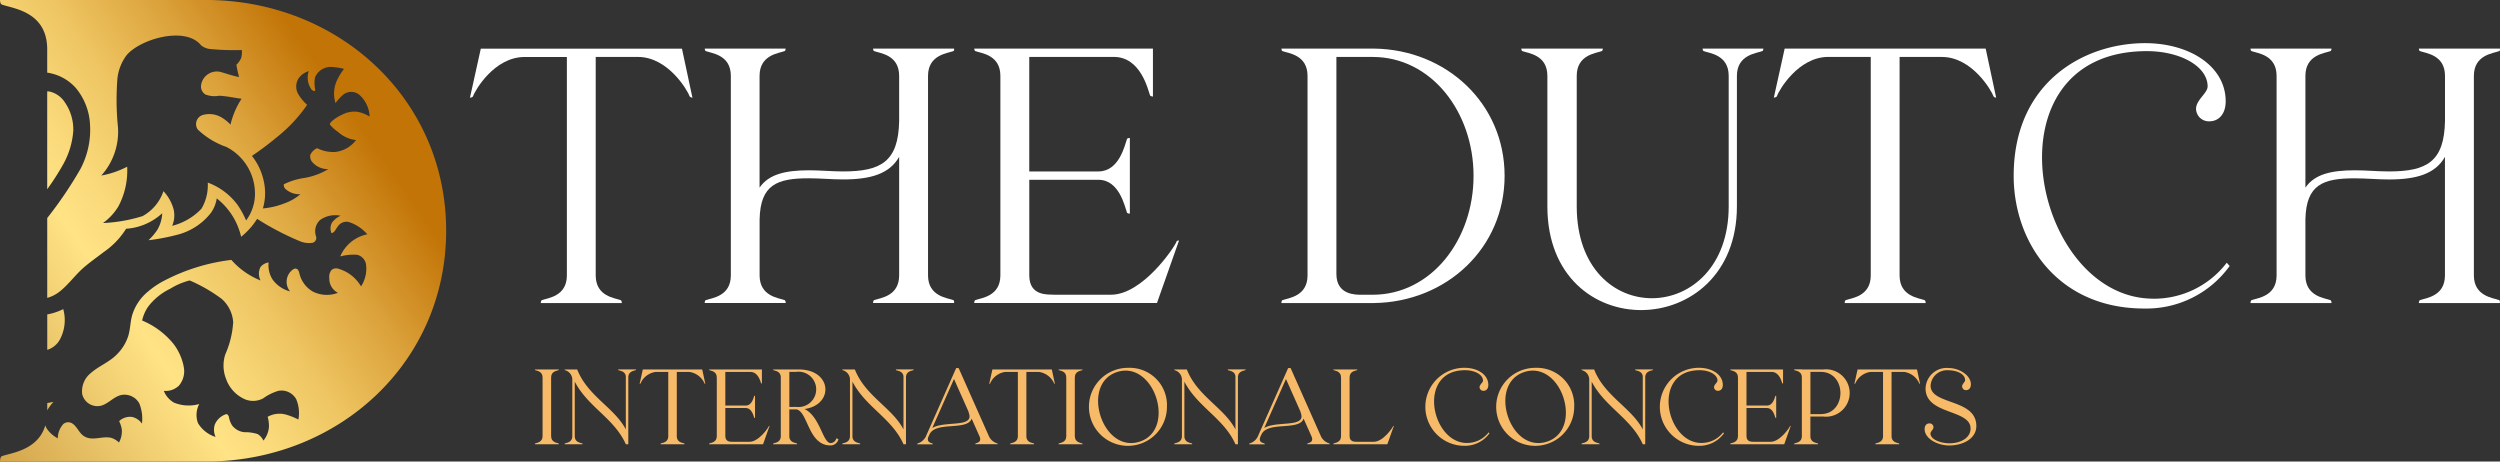<svg xmlns="http://www.w3.org/2000/svg" xmlns:xlink="http://www.w3.org/1999/xlink" width="218.667" height="40.37" viewBox="0 0 218.667 40.37"><rect x="0" y="0" width="218.667" height="40.37" fill="#333333" stroke="none"/><defs><linearGradient id="a" x1="-0.44" y1="1.05" x2="0.871" y2="0.107" gradientUnits="objectBoundingBox"><stop offset="0" stop-color="#ac6c17"/><stop offset="0.5" stop-color="#ffe385"/><stop offset="0.56" stop-color="#fada7b"/><stop offset="0.66" stop-color="#eec562"/><stop offset="0.78" stop-color="#dba13a"/><stop offset="0.91" stop-color="#c27406"/></linearGradient></defs><g transform="translate(-15.91 -31.23)"><g transform="translate(57.015 35.004)"><path d="M1130.127,259.92h-.9v3.692h.9C1132.427,263.612,1132.427,259.92,1130.127,259.92Z" transform="translate(-1011.979 -231.165)" fill="none"/><path d="M839.913,87.042h.981c5.126,0,8.829-4.8,8.829-10.4s-3.7-10.4-8.829-10.4H837.73V85.232c0,1.843,1.708,1.812,2.183,1.812Z" transform="translate(-761.942 -65.042)" fill="none"/><path d="M943.276,259.255c-1.626.523-1.954,2.309-1.458,3.832s1.785,2.785,3.421,2.262,1.954-2.309,1.458-3.833-1.785-2.785-3.421-2.262Z" transform="translate(-851.042 -230.49)" fill="none"/><path d="M795.247,264.271l-1.9,4.286a1.7,1.7,0,0,1,.472-.195,4.74,4.74,0,0,1,.814-.131c.252-.028.495-.047.738-.065.364-.037,1.233-.084,1.233-.6a1.038,1.038,0,0,0-.094-.411l.014-.006-1.28-2.88Z" transform="translate(-723.874 -234.897)" fill="none"/><path d="M692.806,259.255c-1.626.523-1.954,2.309-1.458,3.832s1.785,2.785,3.421,2.262,1.954-2.309,1.458-3.833-1.785-2.785-3.421-2.262Z" transform="translate(-636.198 -230.49)" fill="none"/><path d="M591.107,264.271l-1.9,4.286a1.7,1.7,0,0,1,.472-.195,4.738,4.738,0,0,1,.814-.131c.252-.028.495-.047.738-.065.364-.037,1.233-.084,1.233-.6a1.037,1.037,0,0,0-.094-.411l.014-.006-1.28-2.88Z" transform="translate(-548.771 -234.897)" fill="none"/><path d="M501.953,262.984a1.545,1.545,0,1,0-.073-3.064h-.57v3.067h.43c.029,0,.047-.01.075-.01C501.862,262.977,501.907,262.979,501.953,262.984Z" transform="translate(-473.373 -231.165)" fill="none"/><path d="M324.139,65.3c.031.064.222.1.222.1l-.917-4.293H305.849l-.949,4.293s.222-.031.253-.1c.189-.54,1.868-3.465,4.525-3.465h3.7V80.941c0,1.843-1.677,1.971-2.183,2.162-.1.031-.1.255-.1.255h7.088s0-.222-.1-.255c-.506-.191-2.183-.319-2.183-2.162V61.831h3.7c2.627,0,4.335,2.924,4.525,3.465Z" transform="translate(-304.9 -60.625)" fill="#fff"/><path d="M449.375,83.1c-.1.031-.1.255-.1.255h7.088s0-.222-.1-.255c-.506-.191-2.183-.319-2.183-2.162v-4.9c.064-3.052,1.55-3.593,4.3-3.593,1.013,0,1.994.1,3.005.1,2.445,0,4.061-.5,4.9-1.974V80.939c0,1.843-1.677,1.971-2.183,2.162-.1.031-.1.255-.1.255h7.088s.031-.222-.064-.255c-.506-.191-2.215-.319-2.215-2.162V63.484c0-1.843,1.708-1.971,2.215-2.162.1-.031.064-.222.064-.222h-7.088s0,.191.1.222c.506.191,2.183.317,2.183,2.162v3.943c-.064,3.56-1.582,4.419-4.9,4.419-.981,0-1.994-.1-2.974-.1-2.052,0-3.532.336-4.335,1.516V63.485c0-1.843,1.677-1.971,2.183-2.162.1-.031.1-.222.1-.222H449.28s0,.191.1.222c.506.191,2.183.317,2.183,2.162V80.941c0,1.843-1.677,1.971-2.183,2.162Z" transform="translate(-428.744 -60.625)" fill="#fff"/><path d="M615.115,83.084c-.1.031-.1.255-.1.255H631l1.93-5.469H632.9s-.189,0-.189.1c-.189.509-2.974,4.641-5.728,4.641h-4.968c-.506-.031-2.183.159-2.183-1.686V72.559h6.044c1.835,0,2.31,2.353,2.5,2.862.031.1.253.1.253.1V68.9s-.222,0-.253.1c-.189.509-.664,2.829-2.5,2.829H619.83V61.813h7.4c2.341,0,2.974,2.829,3.165,3.37.031.064.253.1.253.1v-4.2H615.021s0,.191.1.222c.506.191,2.183.317,2.183,2.162V80.919c0,1.843-1.677,1.971-2.183,2.162Z" transform="translate(-570.909 -60.608)" fill="#fff"/><path d="M804.005,83.11c-.1.031-.1.255-.1.255h8.133c6.3-.1,11.392-4.8,11.392-11.127S818.34,61.205,812.043,61.11H803.91s0,.191.1.222c.506.191,2.183.317,2.183,2.162V80.949c0,1.843-1.677,1.971-2.183,2.162Zm4.715-21.27h3.165c5.126,0,8.829,4.8,8.829,10.4s-3.7,10.4-8.829,10.4H810.9c-.475,0-2.183.031-2.183-1.812V61.84Z" transform="translate(-732.932 -60.633)" fill="#fff"/><path d="M970.261,74.9V63.484c0-1.843,1.708-1.971,2.215-2.162.1-.031.1-.222.1-.222h-5.317s0,.191.1.222c.506.191,2.183.317,2.183,2.162V74.9c0,10.555-13.291,10.874-13.291,0V63.484c0-1.843,1.677-1.971,2.183-2.162.1-.031.1-.222.1-.222H951.4s0,.191.1.222c.506.191,2.183.317,2.183,2.162V74.9C953.679,87.171,970.261,86.821,970.261,74.9Z" transform="translate(-859.444 -60.625)" fill="#fff"/><path d="M1117.712,61.091h-10.063l-.949,4.293s.222-.031.253-.1c.189-.541,1.868-3.465,4.525-3.465h3.7V80.932c0,1.843-1.677,1.971-2.183,2.162-.1.031-.1.255-.1.255h7.088s0-.222-.1-.255c-.506-.191-2.183-.319-2.183-2.162V61.823h3.7c2.627,0,4.335,2.924,4.525,3.465.031.064.222.1.222.1l-.917-4.293h-7.531Z" transform="translate(-992.654 -60.616)" fill="#fff"/><path d="M1266.414,80.11c-10.632,0-14.905-21.651-.569-21.651,2.943,0,5.317,1.336,5.317,3.084,0,.6-1.013,1.176-1.013,1.971a1.12,1.12,0,0,0,1.2,1.081c.664,0,1.393-.509,1.393-1.748,0-3.052-3.132-5.086-7.056-5.086-5.284,0-11.487,3.37-11.487,11.605,0,5.786,3.829,11.605,11.423,11.605a8.968,8.968,0,0,0,7.467-3.719l-.253-.286a8.021,8.021,0,0,1-6.423,3.148Z" transform="translate(-1119.174 -57.76)" fill="#fff"/><path d="M1421.488,83.1c-.506-.191-2.215-.319-2.215-2.162V63.484c0-1.843,1.708-1.971,2.215-2.162.1-.031.064-.222.064-.222h-7.088s0,.191.1.222c.506.191,2.183.317,2.183,2.162v3.943c-.064,3.56-1.582,4.419-4.9,4.419-.981,0-1.994-.1-2.974-.1-2.052,0-3.532.336-4.335,1.516V63.485c0-1.843,1.677-1.971,2.184-2.162.1-.031.1-.222.1-.222h-7.088s0,.191.1.222c.507.191,2.183.317,2.183,2.162V80.941c0,1.843-1.677,1.971-2.183,2.162-.1.031-.1.255-.1.255h7.088s0-.222-.1-.255c-.507-.191-2.184-.319-2.184-2.162v-4.9c.064-3.052,1.551-3.593,4.3-3.593,1.013,0,1.994.1,3.005.1,2.445,0,4.061-.5,4.9-1.974V80.941c0,1.843-1.677,1.971-2.183,2.162-.1.031-.1.255-.1.255h7.088s.031-.222-.064-.255Z" transform="translate(-1243.996 -60.625)" fill="#fff"/><path d="M346.9,258.475c.028-.01.028-.065.028-.065H344.83s0,.055.028.065c.149.055.644.094.644.636v5.132c0,.542-.495.579-.644.636-.028.01-.028.075-.028.075h2.094s0-.065-.028-.075c-.149-.055-.646-.094-.646-.636v-5.132C346.25,258.569,346.744,258.532,346.9,258.475Z" transform="translate(-339.15 -229.87)" fill="#f7ba69"/><path d="M367.811,258.467c.141.055.579.084.644.513v4.664c-.991-1.9-3.337-2.907-4.253-5.244h-1.1s0,.055.028.065a.864.864,0,0,1,.644.9v4.87c0,.542-.495.579-.644.636-.028.01-.028.075-.028.075h1.57s0-.065-.028-.075c-.149-.055-.654-.094-.654-.636v-4.768c1.159,2.235,3.459,3.206,4.468,5.478h.215V259.1c0-.542.495-.579.644-.636.028-.01.028-.065.028-.065h-1.56s0,.055.028.065Z" transform="translate(-354.822 -229.861)" fill="#f7ba69"/><path d="M412.483,258.41H409.51l-.28,1.262s.065-.01.075-.028a1.694,1.694,0,0,1,1.337-1.018h1.094v5.618c0,.542-.495.579-.646.636-.028.01-.028.075-.028.075h2.094s0-.065-.028-.075c-.149-.055-.646-.094-.646-.636v-5.618h1.094a1.715,1.715,0,0,1,1.337,1.018c.01.018.065.028.065.028l-.272-1.262h-2.225Z" transform="translate(-394.39 -229.87)" fill="#f7ba69"/><path d="M457.176,263.383c-.055.149-.879,1.364-1.691,1.364h-1.468c-.149-.01-.646.047-.646-.495v-2.458h1.785c.542,0,.683.691.738.841.01.028.075.028.075.028v-1.944s-.065,0-.075.028c-.055.149-.2.832-.738.832h-1.785v-2.944h2.188c.691,0,.879.832.935.991.01.019.075.028.075.028V258.42H451.95s0,.055.028.065c.149.055.646.094.646.636v5.132c0,.542-.495.579-.646.636-.028.01-.028.075-.028.075h4.721l.57-1.607h-.01s-.055,0-.055.028Z" transform="translate(-431.034 -229.879)" fill="#f7ba69"/><path d="M496.358,264.851c-.693,0-.912-2.3-2.286-2.98,2.592-.364,2.419-3.461-.518-3.461H491.32s0,.055.029.065c.149.055.644.094.644.636v5.132c0,.542-.495.579-.644.636-.029.01-.029.075-.029.075h2.1s0-.065-.028-.075c-.149-.055-.654-.094-.654-.636v-2.337h.643c1,.247,1.014,3.151,2.956,3.151a.71.71,0,0,0,.7-.552l-.186-.075a.535.535,0,0,1-.495.421Zm-3.617-3.159v-3.067h.57a1.545,1.545,0,1,1,.073,3.064c-.045,0-.091-.007-.138-.007-.028,0-.047.01-.075.01Z" transform="translate(-464.804 -229.87)" fill="#f7ba69"/><path d="M538.561,258.467c.141.055.579.084.644.513v4.664c-.991-1.9-3.337-2.907-4.253-5.244h-1.1s0,.055.028.065a.864.864,0,0,1,.644.9v4.87c0,.542-.495.579-.644.636-.028.01-.028.075-.028.075h1.57s0-.065-.028-.075c-.149-.055-.654-.094-.654-.636v-4.768c1.159,2.235,3.459,3.206,4.468,5.478h.215V259.1c0-.542.495-.579.644-.636.028-.01.028-.065.028-.065h-1.56s0,.055.029.065Z" transform="translate(-501.285 -229.861)" fill="#f7ba69"/><path d="M586.972,264.15a1.17,1.17,0,0,1-.724-.606l-2.66-5.984h-.215l-2.657,5.994a1.172,1.172,0,0,1-.718.6c-.028.01-.028.075-.028.075h1.355s0-.065-.028-.075c-.146-.055-.543-.1-.347-.6l.04-.09.009,0c.43-1.262,3.02-.448,3.646-1.319a.6.6,0,0,0,.078-.168l.707,1.589c.179.478-.209.525-.354.579-.028.01-.028.075-.028.075h1.963s-.01-.065-.037-.075Zm-2.431-2.337c0,.513-.869.56-1.233.6-.243.019-.486.037-.738.065a4.732,4.732,0,0,0-.814.131,1.684,1.684,0,0,0-.472.195l1.9-4.286,1.28,2.88-.014.006a1.07,1.07,0,0,1,.094.411Z" transform="translate(-540.845 -229.141)" fill="#f7ba69"/><path d="M627.463,258.41H624.49l-.28,1.262s.065-.01.075-.028a1.694,1.694,0,0,1,1.337-1.018h1.094v5.618c0,.542-.495.579-.646.636-.029.01-.029.075-.029.075h2.094s0-.065-.028-.075c-.149-.055-.646-.094-.646-.636v-5.618h1.094a1.715,1.715,0,0,1,1.337,1.018c.01.018.065.028.065.028l-.272-1.262h-2.225Z" transform="translate(-578.792 -229.87)" fill="#f7ba69"/><path d="M668.935,258.475c.028-.01.028-.065.028-.065H666.87s0,.055.028.065c.149.055.644.094.644.636v5.132c0,.542-.495.579-.644.636-.028.01-.028.075-.028.075h2.094s0-.065-.028-.075c-.149-.055-.646-.094-.646-.636v-5.132C668.29,258.569,668.785,258.532,668.935,258.475Z" transform="translate(-615.384 -229.87)" fill="#f7ba69"/><path d="M689.434,257.42a3.412,3.412,0,1,0,3.375,3.412A3.262,3.262,0,0,0,689.434,257.42Zm.982,6.459c-1.636.523-2.936-.738-3.421-2.262s-.168-3.308,1.458-3.832,2.936.738,3.421,2.262.168,3.308-1.458,3.833Z" transform="translate(-631.845 -229.021)" fill="#f7ba69"/><path d="M742.691,258.467c.141.055.579.084.644.513v4.664c-.991-1.9-3.337-2.907-4.253-5.244h-1.1s0,.055.028.065a.864.864,0,0,1,.644.9v4.87c0,.542-.495.579-.644.636-.028.01-.028.075-.028.075h1.57s0-.065-.029-.075c-.149-.055-.654-.094-.654-.636v-4.768c1.159,2.235,3.459,3.206,4.468,5.478h.215V259.1c0-.542.495-.579.644-.636.029-.01.029-.065.029-.065h-1.56s0,.055.028.065Z" transform="translate(-676.38 -229.861)" fill="#f7ba69"/><path d="M791.112,264.15a1.17,1.17,0,0,1-.724-.606l-2.66-5.984h-.215l-2.657,5.994a1.172,1.172,0,0,1-.718.6c-.028.01-.028.075-.028.075h1.355s0-.065-.028-.075c-.146-.055-.543-.1-.347-.6l.04-.09.009,0c.43-1.262,3.02-.448,3.646-1.319a.6.6,0,0,0,.078-.168l.707,1.589c.179.478-.209.525-.354.579-.029.01-.029.075-.029.075h1.963s-.01-.065-.037-.075Zm-2.431-2.337c0,.513-.869.56-1.233.6-.243.019-.487.037-.738.065a4.731,4.731,0,0,0-.814.131,1.7,1.7,0,0,0-.472.195l1.9-4.286,1.28,2.88-.014.006a1.07,1.07,0,0,1,.094.411Z" transform="translate(-715.948 -229.141)" fill="#f7ba69"/><path d="M841.066,263.374c-.055.149-.879,1.364-1.693,1.364h-1.468c-.149-.01-.646.047-.646-.495v-5.132c0-.542.495-.579.646-.636.028-.01.028-.065.028-.065H835.84s0,.055.028.065c.149.055.644.094.644.636v5.132c0,.542-.495.579-.644.636-.028.01-.028.075-.028.075h4.721l.57-1.607s-.055,0-.065.028Z" transform="translate(-760.32 -229.87)" fill="#f7ba69"/><path d="M896.229,263.993c-3.141,0-4.4-6.365-.168-6.365.869,0,1.57.393,1.57.906,0,.178-.3.346-.3.579a.33.33,0,0,0,.356.317c.2,0,.411-.149.411-.513,0-.9-.926-1.5-2.085-1.5a3.412,3.412,0,0,0-.02,6.825,2.653,2.653,0,0,0,2.206-1.094l-.075-.084a2.372,2.372,0,0,1-1.9.926Z" transform="translate(-809.024 -229.021)" fill="#f7ba69"/><path d="M939.9,257.42a3.412,3.412,0,1,0,3.375,3.412A3.262,3.262,0,0,0,939.9,257.42Zm.981,6.459c-1.636.523-2.936-.738-3.421-2.262s-.168-3.308,1.458-3.832,2.936.738,3.421,2.262.168,3.308-1.458,3.833Z" transform="translate(-846.689 -229.021)" fill="#f7ba69"/><path d="M993.161,258.467c.141.055.579.084.644.513v4.664c-.991-1.9-3.337-2.907-4.253-5.244h-1.1s0,.055.028.065a.864.864,0,0,1,.644.9v4.87c0,.542-.495.579-.644.636-.028.01-.028.075-.028.075h1.57s0-.065-.028-.075c-.149-.055-.654-.094-.654-.636v-4.768c1.159,2.235,3.459,3.206,4.468,5.478h.215V259.1c0-.542.495-.579.644-.636.028-.01.028-.065.028-.065h-1.56s0,.055.028.065Z" transform="translate(-891.224 -229.861)" fill="#f7ba69"/><path d="M1040.429,263.993c-3.141,0-4.4-6.365-.168-6.365.869,0,1.57.393,1.57.906,0,.178-.3.346-.3.579a.33.33,0,0,0,.356.317c.2,0,.411-.149.411-.513,0-.9-.926-1.5-2.085-1.5a3.412,3.412,0,0,0-.02,6.825,2.653,2.653,0,0,0,2.206-1.094l-.075-.084a2.373,2.373,0,0,1-1.9.926Z" transform="translate(-932.714 -229.021)" fill="#f7ba69"/><path d="M1085.1,263.383c-.056.149-.879,1.364-1.691,1.364h-1.468c-.149-.01-.646.047-.646-.495v-2.458h1.785c.542,0,.683.691.738.841.01.028.075.028.075.028v-1.944s-.066,0-.075.028c-.056.149-.2.832-.738.832h-1.785v-2.944h2.188c.691,0,.879.832.934.991.01.019.075.028.075.028V258.42h-4.618s0,.055.029.065c.149.055.646.094.646.636v5.132c0,.542-.495.579-.646.636-.029.01-.029.075-.029.075h4.721l.57-1.607h-.01s-.055,0-.055.028Z" transform="translate(-969.64 -229.879)" fill="#f7ba69"/><path d="M1121.792,258.35H1119.9v-.01h-.673s0,.065.028.075c.149.055.644.094.644.636v5.132c0,.542-.495.579-.644.636-.028.01-.028.075-.028.075h2.094s0-.065-.029-.075c-.149-.055-.646-.094-.646-.636v-1.711h1.141a2.073,2.073,0,1,0,0-4.122Zm-.243,3.907h-.9v-3.692h.9C1123.848,258.565,1123.848,262.257,1121.548,262.257Z" transform="translate(-1003.402 -229.81)" fill="#f7ba69"/><path d="M1159.493,258.41h-2.973l-.28,1.262s.065-.01.075-.028a1.7,1.7,0,0,1,1.337-1.018h1.094v5.618c0,.542-.495.579-.646.636-.028.01-.028.075-.028.075h2.094s0-.065-.028-.075c-.149-.055-.646-.094-.646-.636v-5.618h1.094a1.715,1.715,0,0,1,1.337,1.018c.01.018.065.028.065.028l-.272-1.262h-2.225Z" transform="translate(-1035.148 -229.87)" fill="#f7ba69"/><path d="M1199.943,259.1a1.44,1.44,0,0,1,1.562-1.346c.72,0,1.458.317,1.458.861,0,.168-.262.327-.262.56a.335.335,0,0,0,.356.317c.206,0,.411-.149.411-.513,0-.8-1.037-1.421-1.926-1.421a1.848,1.848,0,0,0-2.038,1.785c0,2.327,3.936,1.8,3.936,3.506,0,.832-.887,1.29-1.842,1.29-.748,0-1.664-.317-1.664-.861,0-.178.262-.327.262-.56a.338.338,0,0,0-.364-.317c-.2,0-.411.141-.411.5,0,.814,1.094,1.431,2.159,1.431,1.178,0,2.365-.589,2.365-1.7,0-2.421-4-1.823-4-3.533Z" transform="translate(-1072.186 -229.141)" fill="#f7ba69"/></g><path d="M21.547,40.128a2.166,2.166,0,0,0-1.293-.889.82.82,0,0,0-.215-.013v8.554A21.4,21.4,0,0,0,21.382,45.7a7.031,7.031,0,0,0,.937-3.021,4.161,4.161,0,0,0-.772-2.549Zm12.722-8.9H15.91s0,.35.165.4c.919.35,3.964.582,3.964,3.921v2.034A4.162,4.162,0,0,1,22.521,38.9a5.41,5.41,0,0,1,1.263,3.223A7.325,7.325,0,0,1,22.951,46a34.885,34.885,0,0,1-2.91,4.3v6.985a3.1,3.1,0,0,0,1.1-.563c.7-.558,1.237-1.287,1.882-1.9.613-.57,1.306-1.041,1.967-1.55a6.935,6.935,0,0,0,1.949-2.034A5.16,5.16,0,0,0,30.1,49.882a3.128,3.128,0,0,1-.43,1.452,5.056,5.056,0,0,1-.772.907,18.26,18.26,0,0,0,2.519-.478,5.43,5.43,0,0,0,2.941-1.912,2.928,2.928,0,0,0,.509-1.269A5.949,5.949,0,0,1,37,51.941a6.261,6.261,0,0,0,1.4-1.569A24.122,24.122,0,0,0,42.077,52.3a2.07,2.07,0,0,0,1.182.165.44.44,0,0,0,.294-.563,1.351,1.351,0,0,1,.337-1.415A2.274,2.274,0,0,1,45.7,50.1a1.914,1.914,0,0,0-.754.607,1.059,1.059,0,0,0-.043.913c.282-.037.368-.356.528-.545a.917.917,0,0,1,.974-.43,3.538,3.538,0,0,1,1.63,1.078,3.275,3.275,0,0,0-2.365,1.936,4.378,4.378,0,0,1,1.495-.141,1.033,1.033,0,0,1,.754.8,2.817,2.817,0,0,1-.43,1.961,3.383,3.383,0,0,0-1.943-1.532.65.65,0,0,0-.632.092.947.947,0,0,0-.2.735,1.382,1.382,0,0,0,.754,1.269,2.739,2.739,0,0,1-2.175-.1A2.478,2.478,0,0,1,42.1,55.154c-.037-.147-.074-.319-.22-.393-.122-.085-.263-.013-.367.055a1.323,1.323,0,0,0-.233,1.9,2.7,2.7,0,0,1-1.55-1.072,2.328,2.328,0,0,1-.324-1.458,1.114,1.114,0,0,0-.711.4,1.286,1.286,0,0,0,.006,1.176,6.752,6.752,0,0,1-2.556-1.8,16.984,16.984,0,0,0-5.755,1.758,7.3,7.3,0,0,0-1.519,1,4.265,4.265,0,0,0-1.373,1.991c-.2.624-.178,1.293-.374,1.917a3.942,3.942,0,0,1-.98,1.587c-.661.693-1.593,1.023-2.3,1.654A2.024,2.024,0,0,0,23.1,65.7a1.361,1.361,0,0,0,1.667,1.011c.656-.191,1.1-.8,1.777-.937a1.482,1.482,0,0,1,1.55.741,3.588,3.588,0,0,1,.233,1.765,1.485,1.485,0,0,0-.839-.576,1.381,1.381,0,0,0-1.158.361,2.663,2.663,0,0,1,.233.717,2.043,2.043,0,0,1-.245,1.152,1.82,1.82,0,0,0-.656-.4c-.76-.2-1.582.276-2.31-.1-.5-.245-.656-.852-1.1-1.152a.662.662,0,0,0-.809.043,1.875,1.875,0,0,0-.478,1.245,2.652,2.652,0,0,1-.943-.821,1.06,1.06,0,0,1-.147-.319c-.637,2.193-3.008,2.408-3.8,2.7-.165.061-.165.465-.165.465h18.36c11.368-.172,20.664-8.708,20.664-20.186S45.636,31.408,34.269,31.23ZM42,67.919a6.225,6.225,0,0,0-.987-.4,2.148,2.148,0,0,0-1.691.165,2.874,2.874,0,0,1,.111.907,2.136,2.136,0,0,1-.484,1.176,1.352,1.352,0,0,0-.5-.57,3.682,3.682,0,0,0-1.165-.165,1.534,1.534,0,0,1-1.06-.576,1.98,1.98,0,0,1-.294-.767c-.043-.117-.129-.282-.276-.22a1.6,1.6,0,0,0-.962.913,1.532,1.532,0,0,0,.074,1.067,2.771,2.771,0,0,1-1.538-1.208,2.045,2.045,0,0,1,.111-1.673,3.38,3.38,0,0,1-2.212-.122,2.035,2.035,0,0,1-.889-1.03,1.663,1.663,0,0,0,1.33-.465,1.948,1.948,0,0,0,.411-1.649,4.723,4.723,0,0,0-.937-2.047,7.008,7.008,0,0,0-2.7-1.991,3.394,3.394,0,0,1,.533-1.219,5.268,5.268,0,0,1,1.906-1.55,6.108,6.108,0,0,1,1.722-.735A13.768,13.768,0,0,1,35.3,57.373a2.975,2.975,0,0,1,1.006,2.041,8.167,8.167,0,0,1-.686,2.8,3.165,3.165,0,0,0,.061,2.151,3.051,3.051,0,0,0,1.7,1.808,1.883,1.883,0,0,0,1.55-.1,4.4,4.4,0,0,1,1.324-.656,1.47,1.47,0,0,1,1.563.73,3.087,3.087,0,0,1,.191,1.777Zm-4.566-17.41a7.426,7.426,0,0,0-.76-1.378,5.657,5.657,0,0,0-2.592-1.93,4.046,4.046,0,0,1-.552,2.286,5.323,5.323,0,0,1-2.562,1.495,2.317,2.317,0,0,0,.128-1.439,3.759,3.759,0,0,0-.889-1.593,3.92,3.92,0,0,1-1.826,2.182,13.526,13.526,0,0,1-3.462.607,4.992,4.992,0,0,0,1.33-1.428,6.652,6.652,0,0,0,.784-3.5,7.91,7.91,0,0,1-2.262.772,5.722,5.722,0,0,0,1.459-4.21,23.749,23.749,0,0,1-.048-4.29,4.137,4.137,0,0,1,.8-2.023c1.183-1.415,5.111-2.562,6.5-.889a.12.12,0,0,1,.024.031,1.559,1.559,0,0,0,.882.324,21.849,21.849,0,0,0,2.678.08,2.2,2.2,0,0,1-.061.7,1.981,1.981,0,0,1-.417.589,10.42,10.42,0,0,0,.233,1.072c-.563-.1-1.109-.306-1.661-.454a1.391,1.391,0,0,0-1.667,1.208.821.821,0,0,0,.38.772,2.218,2.218,0,0,0,1.213.111c.661.031,1.306.183,1.954.263a7.119,7.119,0,0,0-.969,2.262,3.5,3.5,0,0,0-.839-.661,2.094,2.094,0,0,0-1.593-.178.833.833,0,0,0-.435,1.263,6.889,6.889,0,0,0,2.5,1.526,4.587,4.587,0,0,1,2.506,3.947,3.87,3.87,0,0,1-.778,2.488Zm9.732-9.5a2.228,2.228,0,0,0-1.317.245,3.5,3.5,0,0,0-.943.607c-.061.08-.183.183-.117.294a3.43,3.43,0,0,0,.7.624,2.76,2.76,0,0,0,1.563.7,2.652,2.652,0,0,1-1.789,1.041,3.145,3.145,0,0,1-1.617-.331,1.233,1.233,0,0,0-.589.57.771.771,0,0,0,.233.717,1.776,1.776,0,0,0,1.341.545,6.042,6.042,0,0,1-2.163.784,5.88,5.88,0,0,0-1.734.545.5.5,0,0,0,.117.38,1.772,1.772,0,0,0,1.336.484,4.265,4.265,0,0,1-1.256.748,6.989,6.989,0,0,1-2.028.5,4.7,4.7,0,0,0,.159-1.912,5.392,5.392,0,0,0-1.115-2.684,27.109,27.109,0,0,0,2.23-1.678A12.987,12.987,0,0,0,42.774,40.4a3.922,3.922,0,0,1-.815-1.011,1.326,1.326,0,0,1,.085-1.33,1.709,1.709,0,0,1,.87-.607,1.808,1.808,0,0,0,.245,1.612c.08.074.282.22.324.043a3.128,3.128,0,0,1-.024-1.091,1.494,1.494,0,0,1,1.311-.932A4.958,4.958,0,0,1,46,37.257a5.5,5.5,0,0,0-.576.919,2.755,2.755,0,0,0-.165,2.071,3.876,3.876,0,0,1,.711-.767,1.133,1.133,0,0,1,1.311-.006,2.668,2.668,0,0,1,.956,1.954,2.979,2.979,0,0,0-1.072-.422ZM21.443,58.266a5.156,5.156,0,0,1-1.4.465v3.1a1.9,1.9,0,0,0,1.1-.895,3.594,3.594,0,0,0,.3-2.666Zm-1.4,8.217v.632a4.453,4.453,0,0,1,.539-.735C20.4,66.417,20.217,66.454,20.039,66.484Z" transform="translate(0)" fill="url(#a)"/></g></svg>